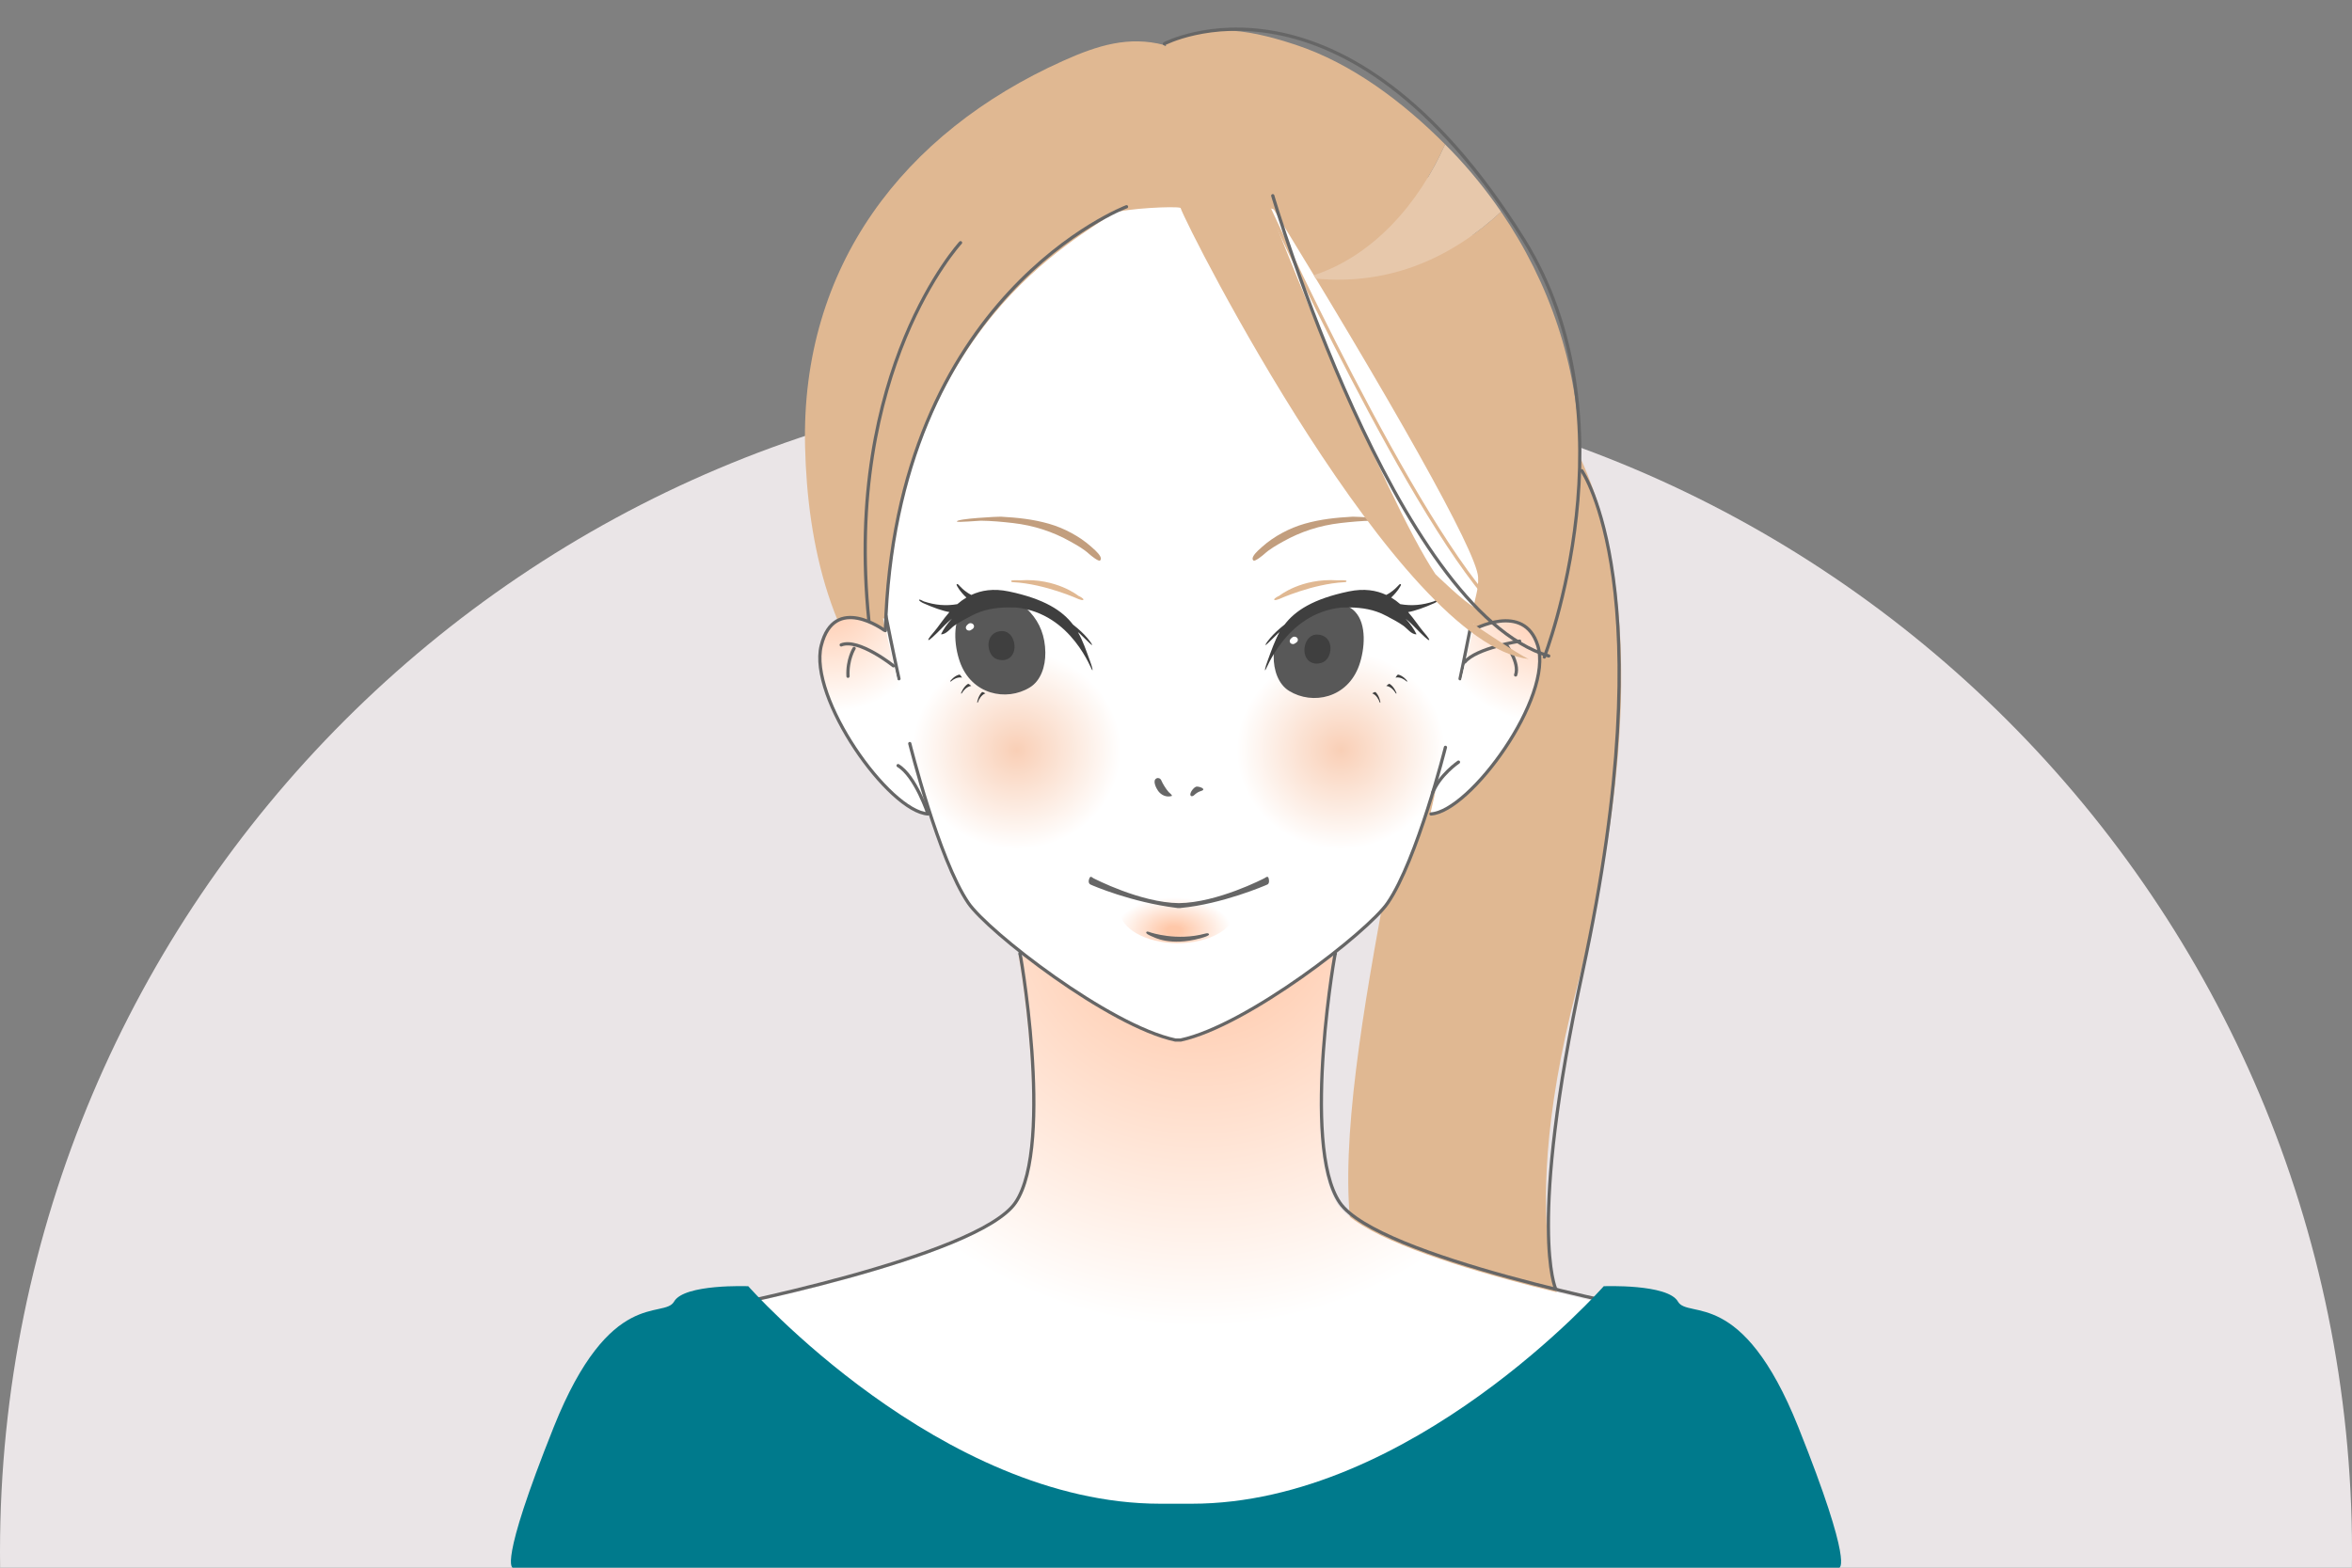 <?xml version="1.0" encoding="UTF-8"?>
<svg xmlns="http://www.w3.org/2000/svg" xmlns:xlink="http://www.w3.org/1999/xlink" id="_レイヤー_2" viewBox="0 0 1500 1000">
  <rect x="0" y="0" width="1500" height="1000" fill="#808080" stroke="none"/>
  <defs>
    <style>.cls-1{fill:#3f3f3f;}.cls-1,.cls-2,.cls-3,.cls-4,.cls-5,.cls-6,.cls-7,.cls-8,.cls-9,.cls-10,.cls-11,.cls-12,.cls-13,.cls-14,.cls-15,.cls-16{stroke-width:0px;}.cls-2{fill:#666;}.cls-3{fill:#585858;}.cls-4{fill:#007a8c;}.cls-5{fill:#e0b892;}.cls-6,.cls-17,.cls-18{fill:none;}.cls-7{fill:#e7c8ab;}.cls-8{fill:#fff;}.cls-9{fill:url(#radial-gradient-2);}.cls-10{fill:#eae5e7;}.cls-11{fill:url(#radial-gradient-5);}.cls-12{fill:url(#radial-gradient);}.cls-17{stroke:#e0b892;}.cls-17,.cls-18{stroke-width:2.07px;}.cls-13{fill:url(#radial-gradient-6);}.cls-14{fill:#c29e7e;}.cls-15{fill:url(#radial-gradient-3);}.cls-16{fill:url(#radial-gradient-4);}.cls-18{stroke:#666;stroke-linecap:round;stroke-linejoin:round;}</style>
    <radialGradient id="radial-gradient" cx="764.05" cy="576.5" fx="764.05" fy="576.5" r="269.82" gradientUnits="userSpaceOnUse">
      <stop offset=".12" stop-color="#ffc8a9"></stop>
      <stop offset="1" stop-color="#fff"></stop>
    </radialGradient>
    <radialGradient id="radial-gradient-2" cx="729.57" cy="2593.33" fx="729.57" fy="2593.33" r="24.07" gradientTransform="translate(-367.7 -1688.58) scale(1.53 .88)" xlink:href="#radial-gradient"></radialGradient>
    <radialGradient id="radial-gradient-3" cx="986.55" cy="386.21" fx="986.55" fy="386.21" r="74.82" gradientUnits="userSpaceOnUse">
      <stop offset="0" stop-color="#ffc8a9"></stop>
      <stop offset="1" stop-color="#fff"></stop>
    </radialGradient>
    <radialGradient id="radial-gradient-4" cx="529.09" cy="382.52" fx="529.09" fy="382.52" r="71.51" xlink:href="#radial-gradient-3"></radialGradient>
    <radialGradient id="radial-gradient-5" cx="648.42" cy="617.23" fx="648.42" fy="617.23" r="66.44" gradientTransform="translate(0 -107.87) scale(1 .95)" gradientUnits="userSpaceOnUse">
      <stop offset="0" stop-color="#f9cfb6"></stop>
      <stop offset="1" stop-color="#fff"></stop>
    </radialGradient>
    <radialGradient id="radial-gradient-6" cx="855.15" fx="855.15" r="66.44" xlink:href="#radial-gradient-5"></radialGradient>
  </defs>
  <g id="_レイヤー_1-2">
    <rect class="cls-6" width="1500" height="1000"></rect>
    <path class="cls-10" d="m750,240C335.79,240,0,575.79,0,990c0,3.34.02,6.67.07,10h1499.87c.04-3.33.07-6.66.07-10,0-414.21-335.79-750-750-750Z"></path>
    <path class="cls-5" d="m957.31,135.09c-32.49,30.04-73.86,48.23-124.14,41.94,40.1-10.93,71.19-45.82,88.43-84.97-26.67-26.83-59.48-51.72-95.54-63.57-34.71-11.41-56.68-12.62-83.47-.59l1.25,1.41-1.11.17-.17-.76c-22.59-5.92-42.31.07-64.81,10.2-101.53,45.7-167.04,131.02-164.31,245.95,1.48,62.5,16.44,130.97,64.22,174.81,44.16,40.51,106.59,58.69,165.16,63.74,49.43,4.26,100.42,6.6,143.32-19.54,35.58-21.68,86.57-42.64,101.55-85.45,13.83-39.52,20.82-88.02,19.83-129.99-1.31-55.38-19.36-108.31-50.21-153.36Z"></path>
    <path class="cls-5" d="m969.74,240.75s116.61,75.04,35.53,390.84c-42.19,164.33-2.22,217.63-2.22,217.63,0,0-55.52,35.53-115.48-8.88-59.96-44.41-8.88-235.39,24.43-424.15"></path>
    <path class="cls-12" d="m850.56,610.1c1.26-10-22.39,121.38,2.82,158.46,23.95,35.22,196.67,68.46,196.67,68.46,0,0-160.16,126.51-308.2,126.51s-291.89-126.51-291.89-126.51c0,0,172.72-33.24,196.67-68.46,25.21-37.08,1.56-168.46,2.82-158.46h201.11Z"></path>
    <path class="cls-8" d="m980.15,412.32c-8.21-26.46-37.43-12.08-41.26-10.06,20.28-86.79,25.36-266.43-190.02-278.53-255.21-14.34-190.39,235.3-183.44,283.99l-1.56.32-.57-5.56s-31.77-23.45-40.09,9.84c-8.33,33.28,43.12,105.92,68.09,107.43,0,0-1.87-5.64-5.05-12.23l3.28.03c7.14,23.43,17.57,53.46,28.14,68.94,12.52,18.35,89.69,78.4,132.06,87.48h3.39c42.37-9.08,119.54-69.14,132.06-87.48,11.85-17.36,23.32-52.05,30.21-75.47l.94-.15-4.25,18.87c24.97-1.52,78.25-74.66,68.09-107.43Z"></path>
    <path class="cls-9" d="m787.93,580.59c0,11.63-16.52,21.05-36.9,21.05s-36.91-9.42-36.91-21.05,16.53-21.06,36.91-21.06,36.9,9.42,36.9,21.06Z"></path>
    <path class="cls-18" d="m573.31,432.95s-4.6-21.1-8.32-40.08"></path>
    <path class="cls-18" d="m938.14,398.56c-3.86,19.74-6.97,34.39-6.97,34.39"></path>
    <path class="cls-18" d="m650.47,608.62c-1.26-10,22.39,121.38-2.82,158.46-23.95,35.22-196.67,68.46-196.67,68.46"></path>
    <path class="cls-18" d="m851.58,608.62c1.26-10-22.39,121.38,2.82,158.46,23.95,35.22,196.67,68.46,196.67,68.46"></path>
    <path class="cls-14" d="m799.31,354.84c-.61,1.13-.72,2.13.16,2.74.96.66,5.88-3.29,6.78-4.13,3.48-3.21,7.83-5.63,11.92-7.94,11.41-6.44,23.67-10.36,36.68-11.86,6.82-.78,13.67-1.43,20.54-1.51,1.27-.02,15.13,1.24,15.27.52.38-1.85-26.49-3.17-27.99-3.08-10.57.59-20.46,1.59-30.67,4.51-9.53,2.73-19.41,7.92-26.91,14.59-.96.86-4.5,3.78-5.79,6.15Z"></path>
    <path class="cls-14" d="m701.64,354.84c.61,1.13.72,2.13-.16,2.74-.96.66-5.88-3.29-6.78-4.13-3.48-3.21-7.83-5.63-11.92-7.94-11.41-6.44-23.67-10.36-36.68-11.86-6.82-.78-13.67-1.43-20.54-1.51-1.27-.02-15.13,1.24-15.27.52-.38-1.85,26.49-3.17,27.99-3.08,10.57.59,20.46,1.59,30.67,4.51,9.53,2.73,19.41,7.92,26.91,14.59.96.86,4.49,3.78,5.79,6.15Z"></path>
    <path class="cls-2" d="m737.66,496.48c-2.97,1.25-.22,6.43.95,8.04,2.03,2.78,5.41,4.28,8.83,3.18-.11-.92-1.57-1.82-2.16-2.51-1.77-2.04-3.65-5.05-4.72-7.54-.48-1.12-1.78-1.65-2.91-1.18Z"></path>
    <path class="cls-2" d="m759.85,504.68c-.51.91-.96,2.12-.56,2.75.57.89,1.72.31,2.29-.23,1.1-1.02,2.35-1.92,3.77-2.42.59-.22,2.7-.67,1.87-1.68-.65-.8-2.7-1.29-3.63-1.35-1.33-.08-2.24,1.03-3.06,1.95-.19.21-.43.56-.67.98Z"></path>
    <path class="cls-2" d="m731,594.75c-.33.94,3.16,2.4,4.09,2.74.75.27,11.17,6.29,30.37,1.05.96-.26,5.86-1.57,5.6-2.53-.26-.96-1.48-.74-2.44-.48-18.08,4.93-34.71-.69-34.88-.75-.94-.33-2.4-.98-2.74-.04Z"></path>
    <path class="cls-15" d="m915.94,500.47l.94-.15-4.25,18.87c24.97-1.51,78.25-74.66,68.09-107.43-8.21-26.47-37.43-12.08-41.26-10.06"></path>
    <path class="cls-18" d="m939.03,401.94s32.89-18.5,41.68,9.84c10.17,32.77-43.12,105.92-68.09,107.43"></path>
    <path class="cls-18" d="m969.15,408.98s-27.76,4.44-34.97,13.33"></path>
    <path class="cls-16" d="m565.98,407.17l-.72-4.58-1.41-.66s-31.77-23.45-40.09,9.84c-8.33,33.28,43.12,105.92,68.09,107.43,0,0-1.87-5.64-5.05-12.23l3.28.04"></path>
    <path class="cls-18" d="m563.85,401.94s-31.77-23.45-40.09,9.84c-8.33,33.28,43.12,105.92,68.09,107.43,0,0-7.98-24.18-19.08-30.84"></path>
    <path class="cls-18" d="m569.79,424.71s-22.21-17.77-33.31-13.33"></path>
    <path class="cls-18" d="m544.71,413.61s-4.45,7.1-3.89,17.77"></path>
    <path class="cls-11" d="m714.85,478.37c0,34.85-29.74,63.11-66.43,63.11s-66.44-28.26-66.44-63.11,29.74-63.1,66.44-63.1,66.43,28.25,66.43,63.1Z"></path>
    <path class="cls-13" d="m921.58,478.37c0,34.85-29.74,63.11-66.44,63.11s-66.44-28.26-66.44-63.11,29.74-63.1,66.44-63.1,66.44,28.25,66.44,63.1Z"></path>
    <path class="cls-18" d="m921.83,476.71s-17.94,71.61-36.79,99.23c-12.52,18.35-89.69,78.4-132.06,87.48h-3.39c-42.38-9.08-119.54-69.14-132.06-87.48-18.85-27.62-37.31-101.64-37.31-101.64"></path>
    <path class="cls-3" d="m864.26,390.24c-4.71-5.03-12.01-6.23-18.55-7.1-7.33-.97-12.44,6.34-18.54,9.59-10,5.32-14.76,14.79-14.88,25.76-.1,9.03,2.96,18,9.87,22.24,14.93,9.17,37.31,4.69,44.7-16.5,3.54-10.16,4.92-25.96-2.6-33.98Z"></path>
    <path class="cls-8" d="m827.53,408.96c.56-1.15-.13-2.45-1.46-2.77-.23-.05-1.06-.21-1.7.24-.6.42-2.19,1.57-1.79,3.02.37,1.33,2.04,1.63,2.74,1.28h0c1.8-.91,2.11-1.55,2.21-1.77Z"></path>
    <path class="cls-5" d="m852.95,370.17c-23.15-1.52-37.12,9.89-37.12,9.89-.68.23-3.38,1.68-3.21,2.42.17.76,2.31-.06,2.99-.28,0,0,21.32-9.74,41.68-10.82.69-.04,1.5-.03,1.44-.8-.06-.77-5.09-.36-5.78-.41Z"></path>
    <path class="cls-3" d="m614.7,388.02c5.21-5.55,10.95-5.71,17.45-6.49,9.35-1.12,17.46.9,24.87,9.05,6.21,6.85,9.54,15.28,9.65,25.67.1,9.03-2.96,17.99-9.87,22.23-14.93,9.17-37.31,4.69-44.7-16.5-3.54-10.16-4.92-25.96,2.6-33.98Z"></path>
    <path class="cls-8" d="m620.99,400.35c.56-1.14-.13-2.44-1.46-2.77-.23-.05-1.06-.21-1.7.24-.6.43-2.19,1.57-1.79,3.02.37,1.33,2.04,1.63,2.74,1.28h0c1.8-.91,2.11-1.55,2.21-1.77Z"></path>
    <path class="cls-5" d="m650.62,370.17c23.15-1.52,37.12,9.89,37.12,9.89.68.23,3.38,1.68,3.22,2.42-.17.76-2.31-.06-2.99-.28,0,0-21.32-9.74-41.68-10.82-.69-.04-1.5-.03-1.44-.8.06-.77,5.09-.36,5.78-.41Z"></path>
    <path class="cls-1" d="m839.88,404.76c-2.86,0-5.32,1.68-6.77,4.62-1.66,3.38-1.85,8.45.98,11.56,1.18,1.28,3.86,3.26,8.62,1.91,3.88-1.09,5.9-5.51,5.82-9.49-.01-.44-.04-.9-.1-1.33-.65-4.47-3.93-7.24-8.56-7.26Zm77.44-22.21c-.34-.42-2.33.87-2.88,1.05-7.21,2.41-14.12,3.04-21.42,1.77-1.75-1.54-3.68-2.96-5.79-4.22,3.96-3.59,6.5-7.92,6.26-8.27-.71-1.02-1.37.53-3.44,2.37-.04.04-2.43,2.47-5.97,4.24-6.3-2.94-14.07-4.28-23.93-2.22-22.84,4.77-34.18,12.36-40.87,21.1-3.77,2.98-6.97,5.95-9.22,8.64-.46.55-3.4,4.03-2.91,4.54.17.17,7.44-7.12,7.92-7.54.33-.28.67-.49,1-.77-3.27,5.71-5.22,11.75-7.45,17.74-.26.7-2.32,6.18-1.76,6.64.52.44,12.82-36.2,48.42-40.06,7.61-.31,15.39.07,22.72,2.61,2.13.74,4.21,1.64,6.22,2.73,3.63,1.95,7.32,3.79,10.73,6.21,2.55,1.81,5.21,5.7,8.46,5.51-1.47-3.1-4.18-7.02-6.97-9.94,3.59,2.81,6.32,6.05,9.47,9.06.53.51,5.13,5.12,5.58,4.52.44-.6-3.24-4.74-3.72-5.31-2.49-2.84-5.54-7.71-9.74-12.51,4.29-.69,10.6-2.97,16.51-5.61.53-.23,3.28-1.61,2.76-2.26Zm-42.2,59.72c2.83,1.03,4.26,4.47,4.28,4.52.5,1.02.54,1.68.93,1.43.19-.13-.72-4.64-3.14-6.81-.75.09-1.41.47-2.07.85Zm10.98-6.11c-.75.27-1.37.82-1.98,1.37,3.12.36,5.25,3.54,5.27,3.59.71.92.88,1.58,1.22,1.23.18-.18-1.61-4.56-4.52-6.2Zm5.44-5.88c-.66.51-1.11,1.24-1.55,1.96,3.11-.71,6,1.59,6.03,1.62.92.63,1.26,1.21,1.51.74.12-.23-2.76-3.75-6-4.33Zm-252.47-27.73c-4.63.02-7.91,2.79-8.56,7.26-.06.44-.09.9-.1,1.33-.08,3.97,1.94,8.4,5.82,9.49,4.76,1.36,7.44-.62,8.62-1.91,2.83-3.1,2.63-8.17.98-11.55-1.45-2.95-3.91-4.62-6.77-4.62Zm48.41.69c.33.27.67.49,1,.77.49.42,7.76,7.71,7.92,7.54.48-.51-2.46-3.99-2.91-4.54-2.24-2.69-5.45-5.65-9.22-8.64-6.69-8.74-18.03-16.33-40.87-21.1-9.86-2.06-17.64-.72-23.93,2.22-3.55-1.77-5.93-4.21-5.97-4.24-2.06-1.84-2.73-3.39-3.44-2.37-.24.36,2.31,4.68,6.26,8.27-2.11,1.26-4.03,2.69-5.79,4.22-7.3,1.27-14.21.64-21.42-1.77-.55-.18-2.54-1.47-2.88-1.05-.52.66,2.23,2.03,2.76,2.26,5.92,2.64,12.22,4.92,16.51,5.61-4.2,4.81-7.25,9.68-9.74,12.51-.48.56-4.16,4.71-3.72,5.31.45.6,5.06-4.01,5.58-4.52,3.15-3.01,5.88-6.25,9.47-9.06-2.79,2.92-5.51,6.84-6.97,9.94,3.25.19,5.92-3.69,8.46-5.51,3.41-2.41,7.1-4.25,10.73-6.21,2.01-1.09,4.09-2,6.22-2.73,7.34-2.54,15.12-2.92,22.72-2.61,35.6,3.86,47.9,40.5,48.42,40.06.56-.47-1.5-5.94-1.76-6.64-2.23-5.99-4.18-12.03-7.45-17.74Zm-75.47,27.04c-3.23.57-6.12,4.1-6,4.33.25.46.59-.11,1.51-.74.03-.03,2.92-2.33,6.03-1.62-.44-.72-.89-1.45-1.55-1.96Zm.92,12.08c.35.35.52-.32,1.22-1.23.02-.05,2.15-3.23,5.27-3.59-.6-.56-1.22-1.1-1.98-1.37-2.9,1.63-4.7,6.01-4.52,6.2Zm10.29,5.87c.39.25.43-.41.93-1.43.01-.05,1.44-3.5,4.28-4.52-.65-.38-1.32-.77-2.07-.85-2.42,2.16-3.33,6.68-3.14,6.81Z"></path>
    <path class="cls-18" d="m930.15,486.14s-12.03,8.15-16.47,19.62"></path>
    <path class="cls-4" d="m1172.95,1000s9.79,0-26.11-89.77c-35.91-89.77-70.18-68.55-76.72-79.98-6.53-11.42-47.33-9.79-47.33-9.79,0,0-122.42,138.74-262.79,138.74h-19.99c-140.37,0-262.79-138.74-262.79-138.74,0,0-40.8-1.64-47.33,9.79-6.53,11.43-40.81-9.79-76.71,79.98-35.91,89.77-26.12,89.77-26.12,89.77"></path>
    <path class="cls-2" d="m809.28,561.26c-.35-3.28-1.86-1.57-2.96-1.03-.3.14-29.86,15.56-54.46,15.87-24.6-.31-54.16-15.74-54.46-15.87-1.11-.54-2.09-2.26-2.97,1.03-.31,1.19-.07,2.43,1.04,2.97,1.24.6,25.93,11.32,55.22,14.95.11.02.21.07.33.07.28,0,.56-.03.84-.03s.56.03.84.03c.12,0,.22-.05.33-.07,26.48-2.53,53.98-14.36,55.22-14.95,1.1-.54,1.16-1.74,1.03-2.97Z"></path>
    <path class="cls-18" d="m960.49,411.12s8.88,11.66,6.11,19.43"></path>
    <path class="cls-5" d="m928.57,133.35c-61.87-79.94-181.19-97.71-269.58-48.85-99.25,49.88-140.45,200.87-109.11,307.4l14.52,2.76c10.99-187.49,123.77-242.45,145.41-258.72,8.09-3,39.89-4.58,43.09-3.33,4.81,14.03,139.18,277.95,222.07,287.76-5.67-2.24-35.36-22.26-35.36-22.26,0,0,1.77-.17,18.07-6.72,12.77-5.13,25.93,15.15,29.08,23.62,8.31-98.15-2.72-201.51-58.2-281.66Zm11.52,253.85c-5.99-2.8-24.61-20.94-24.61-20.94-32.37-48.27-104.4-227.65-109.17-242.53,81.02,131.76,135.39,227.76,136.35,244.35.5,8.71-2.49,13.75-2.57,19.12Z"></path>
    <path class="cls-18" d="m718.44,131.88s-147.86,55.7-153.78,270.37"></path>
    <path class="cls-18" d="m612.59,154.82s-74.77,81.05-58.48,240.94"></path>
    <path class="cls-17" d="m807.27,128.18s95.43,209.98,150.42,263.22"></path>
    <path class="cls-18" d="m811.71,124.84s77.72,264.07,175.99,293.59"></path>
    <path class="cls-18" d="m742.6,27.9s113.61-59.93,229,124.7c72.17,115.48,13.32,266.48,13.32,266.48"></path>
    <path class="cls-18" d="m1008.79,300.28s53.3,75.51.56,319.41c-35.33,163.4-17.21,202.46-17.21,202.46"></path>
    <path class="cls-7" d="m957.31,135.09c-9.31-13.6-19.74-26.51-31.29-38.52-1.45-1.51-2.93-3.02-4.42-4.51-16.56,37.61-45.92,71.21-83.74,83.51.2.62,1.07,1.49,1.19,2.16,47.95,4.45,86.89-13.63,118.26-42.64Z"></path>
  </g>
</svg>
